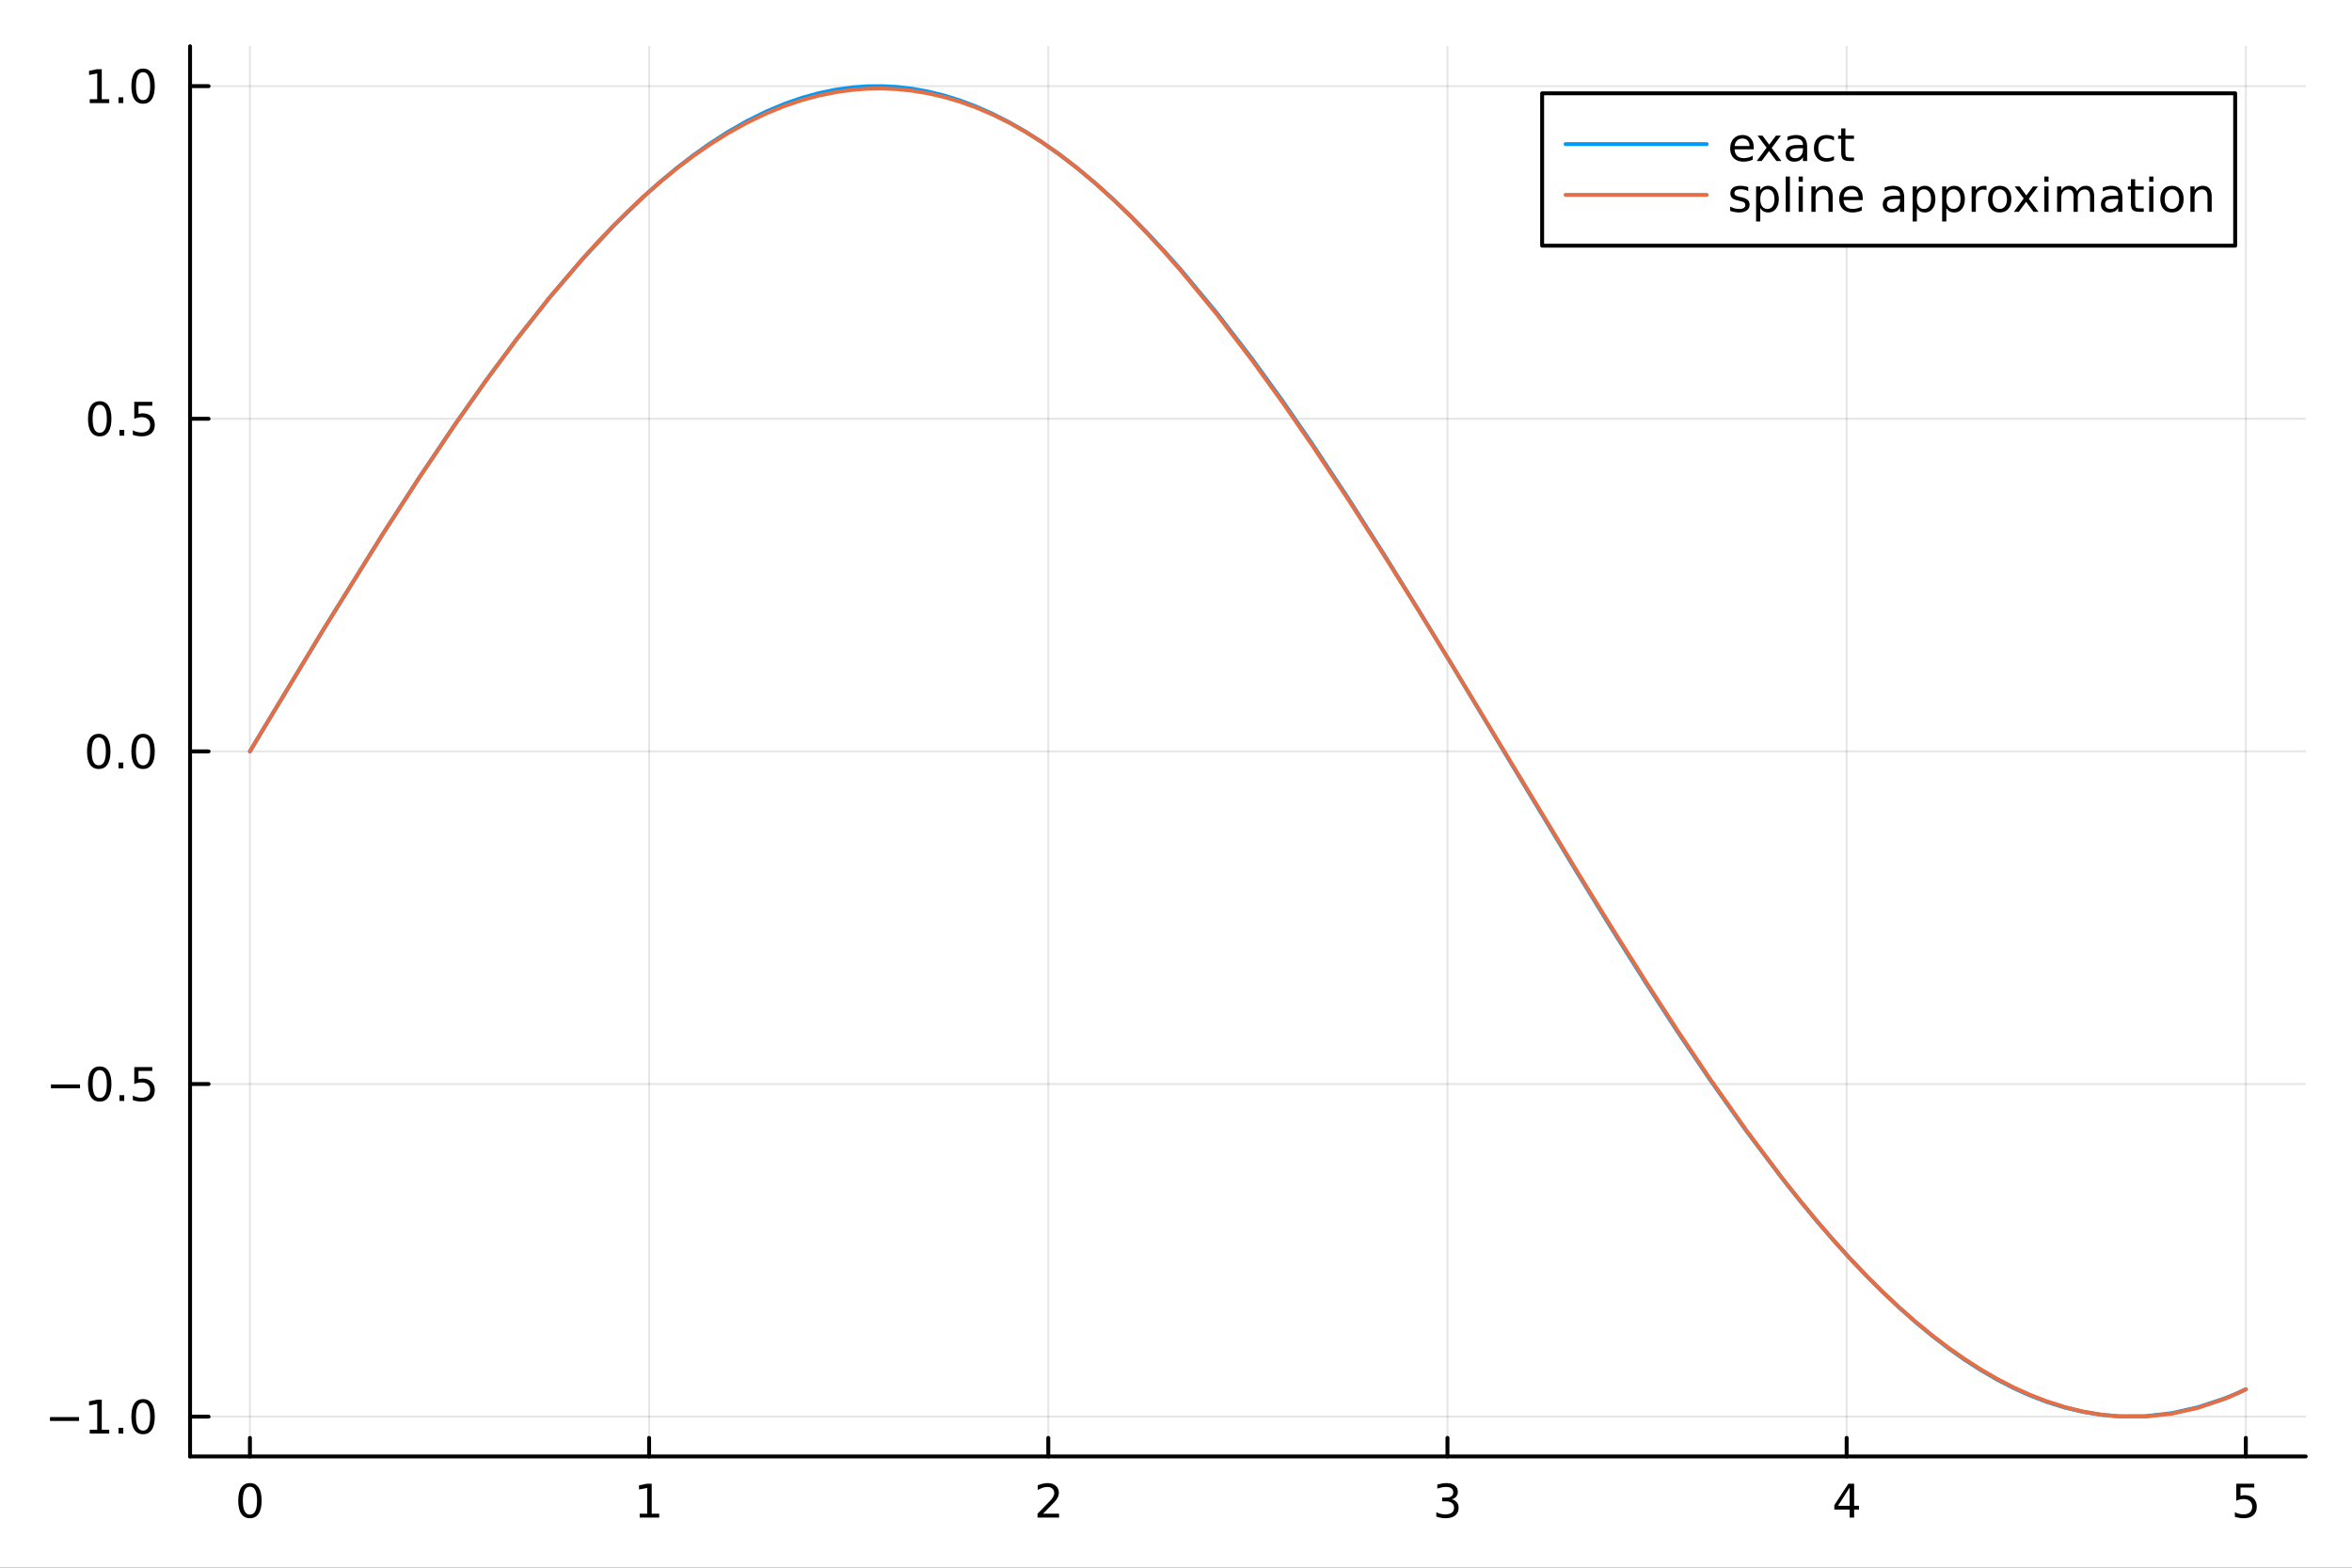 <?xml version="1.0" encoding="utf-8"?>
<svg xmlns="http://www.w3.org/2000/svg" xmlns:xlink="http://www.w3.org/1999/xlink" width="600" height="400" viewBox="0 0 2400 1600">
<rect x="0" y="0" width="2400" height="1600" fill="#333333" stroke="none"/>
<defs>
  <clipPath id="clip840">
    <rect x="0" y="0" width="2400" height="1600"/>
  </clipPath>
</defs>
<path clip-path="url(#clip840)" d="M0 1600 L2400 1600 L2400 0 L0 0  Z" fill="#ffffff" fill-rule="evenodd" fill-opacity="1"/>
<defs>
  <clipPath id="clip841">
    <rect x="480" y="0" width="1681" height="1600"/>
  </clipPath>
</defs>
<path clip-path="url(#clip840)" d="M193.936 1486.45 L2352.76 1486.45 L2352.76 47.244 L193.936 47.244  Z" fill="#ffffff" fill-rule="evenodd" fill-opacity="1"/>
<defs>
  <clipPath id="clip842">
    <rect x="193" y="47" width="2160" height="1440"/>
  </clipPath>
</defs>
<polyline clip-path="url(#clip842)" style="stroke:#000000; stroke-linecap:round; stroke-linejoin:round; stroke-width:2; stroke-opacity:0.1; fill:none" points="255.035,1486.45 255.035,47.244 "/>
<polyline clip-path="url(#clip842)" style="stroke:#000000; stroke-linecap:round; stroke-linejoin:round; stroke-width:2; stroke-opacity:0.1; fill:none" points="662.359,1486.45 662.359,47.244 "/>
<polyline clip-path="url(#clip842)" style="stroke:#000000; stroke-linecap:round; stroke-linejoin:round; stroke-width:2; stroke-opacity:0.1; fill:none" points="1069.68,1486.45 1069.68,47.244 "/>
<polyline clip-path="url(#clip842)" style="stroke:#000000; stroke-linecap:round; stroke-linejoin:round; stroke-width:2; stroke-opacity:0.1; fill:none" points="1477.01,1486.45 1477.01,47.244 "/>
<polyline clip-path="url(#clip842)" style="stroke:#000000; stroke-linecap:round; stroke-linejoin:round; stroke-width:2; stroke-opacity:0.1; fill:none" points="1884.33,1486.45 1884.33,47.244 "/>
<polyline clip-path="url(#clip842)" style="stroke:#000000; stroke-linecap:round; stroke-linejoin:round; stroke-width:2; stroke-opacity:0.1; fill:none" points="2291.66,1486.45 2291.66,47.244 "/>
<polyline clip-path="url(#clip840)" style="stroke:#000000; stroke-linecap:round; stroke-linejoin:round; stroke-width:4; stroke-opacity:1; fill:none" points="193.936,1486.45 2352.76,1486.45 "/>
<polyline clip-path="url(#clip840)" style="stroke:#000000; stroke-linecap:round; stroke-linejoin:round; stroke-width:4; stroke-opacity:1; fill:none" points="255.035,1486.45 255.035,1467.55 "/>
<polyline clip-path="url(#clip840)" style="stroke:#000000; stroke-linecap:round; stroke-linejoin:round; stroke-width:4; stroke-opacity:1; fill:none" points="662.359,1486.45 662.359,1467.55 "/>
<polyline clip-path="url(#clip840)" style="stroke:#000000; stroke-linecap:round; stroke-linejoin:round; stroke-width:4; stroke-opacity:1; fill:none" points="1069.68,1486.45 1069.68,1467.55 "/>
<polyline clip-path="url(#clip840)" style="stroke:#000000; stroke-linecap:round; stroke-linejoin:round; stroke-width:4; stroke-opacity:1; fill:none" points="1477.01,1486.45 1477.01,1467.55 "/>
<polyline clip-path="url(#clip840)" style="stroke:#000000; stroke-linecap:round; stroke-linejoin:round; stroke-width:4; stroke-opacity:1; fill:none" points="1884.33,1486.45 1884.33,1467.55 "/>
<polyline clip-path="url(#clip840)" style="stroke:#000000; stroke-linecap:round; stroke-linejoin:round; stroke-width:4; stroke-opacity:1; fill:none" points="2291.66,1486.45 2291.66,1467.55 "/>
<path clip-path="url(#clip840)" d="M255.035 1517.37 Q251.424 1517.37 249.595 1520.93 Q247.789 1524.47 247.789 1531.6 Q247.789 1538.71 249.595 1542.27 Q251.424 1545.82 255.035 1545.82 Q258.669 1545.82 260.474 1542.27 Q262.303 1538.71 262.303 1531.6 Q262.303 1524.47 260.474 1520.93 Q258.669 1517.37 255.035 1517.37 M255.035 1513.66 Q260.845 1513.66 263.9 1518.27 Q266.979 1522.85 266.979 1531.6 Q266.979 1540.33 263.9 1544.94 Q260.845 1549.52 255.035 1549.52 Q249.225 1549.52 246.146 1544.94 Q243.09 1540.33 243.09 1531.6 Q243.09 1522.85 246.146 1518.27 Q249.225 1513.66 255.035 1513.66 Z" fill="#000000" fill-rule="nonzero" fill-opacity="1" /><path clip-path="url(#clip840)" d="M652.741 1544.91 L660.38 1544.91 L660.38 1518.55 L652.07 1520.21 L652.07 1515.95 L660.334 1514.29 L665.01 1514.29 L665.01 1544.91 L672.648 1544.91 L672.648 1548.85 L652.741 1548.85 L652.741 1544.91 Z" fill="#000000" fill-rule="nonzero" fill-opacity="1" /><path clip-path="url(#clip840)" d="M1064.34 1544.91 L1080.66 1544.91 L1080.66 1548.85 L1058.71 1548.85 L1058.71 1544.91 Q1061.37 1542.16 1065.96 1537.53 Q1070.56 1532.88 1071.74 1531.53 Q1073.99 1529.01 1074.87 1527.27 Q1075.77 1525.51 1075.77 1523.82 Q1075.77 1521.07 1073.83 1519.33 Q1071.91 1517.6 1068.8 1517.6 Q1066.61 1517.6 1064.15 1518.36 Q1061.72 1519.13 1058.94 1520.68 L1058.94 1515.95 Q1061.77 1514.82 1064.22 1514.24 Q1066.67 1513.66 1068.71 1513.66 Q1074.08 1513.66 1077.28 1516.35 Q1080.47 1519.03 1080.47 1523.52 Q1080.47 1525.65 1079.66 1527.57 Q1078.87 1529.47 1076.77 1532.07 Q1076.19 1532.74 1073.09 1535.95 Q1069.98 1539.15 1064.34 1544.91 Z" fill="#000000" fill-rule="nonzero" fill-opacity="1" /><path clip-path="url(#clip840)" d="M1481.26 1530.21 Q1484.61 1530.93 1486.49 1533.2 Q1488.39 1535.47 1488.39 1538.8 Q1488.39 1543.92 1484.87 1546.72 Q1481.35 1549.52 1474.87 1549.52 Q1472.69 1549.52 1470.38 1549.08 Q1468.08 1548.66 1465.63 1547.81 L1465.63 1543.29 Q1467.58 1544.43 1469.89 1545.01 Q1472.2 1545.58 1474.73 1545.58 Q1479.13 1545.58 1481.42 1543.85 Q1483.73 1542.11 1483.73 1538.8 Q1483.73 1535.75 1481.58 1534.03 Q1479.45 1532.3 1475.63 1532.3 L1471.6 1532.3 L1471.6 1528.45 L1475.82 1528.45 Q1479.27 1528.45 1481.09 1527.09 Q1482.92 1525.7 1482.92 1523.11 Q1482.92 1520.45 1481.02 1519.03 Q1479.15 1517.6 1475.63 1517.6 Q1473.71 1517.6 1471.51 1518.01 Q1469.31 1518.43 1466.67 1519.31 L1466.67 1515.14 Q1469.33 1514.4 1471.65 1514.03 Q1473.99 1513.66 1476.05 1513.66 Q1481.37 1513.66 1484.47 1516.09 Q1487.58 1518.5 1487.58 1522.62 Q1487.58 1525.49 1485.93 1527.48 Q1484.29 1529.45 1481.26 1530.21 Z" fill="#000000" fill-rule="nonzero" fill-opacity="1" /><path clip-path="url(#clip840)" d="M1887.34 1518.36 L1875.54 1536.81 L1887.34 1536.81 L1887.34 1518.36 M1886.12 1514.29 L1891.99 1514.29 L1891.99 1536.81 L1896.93 1536.81 L1896.93 1540.7 L1891.99 1540.7 L1891.99 1548.85 L1887.34 1548.85 L1887.34 1540.7 L1871.74 1540.7 L1871.74 1536.19 L1886.12 1514.29 Z" fill="#000000" fill-rule="nonzero" fill-opacity="1" /><path clip-path="url(#clip840)" d="M2281.94 1514.29 L2300.29 1514.29 L2300.29 1518.22 L2286.22 1518.22 L2286.22 1526.7 Q2287.24 1526.35 2288.25 1526.19 Q2289.27 1526 2290.29 1526 Q2296.08 1526 2299.46 1529.17 Q2302.84 1532.34 2302.84 1537.76 Q2302.84 1543.34 2299.37 1546.44 Q2295.89 1549.52 2289.57 1549.52 Q2287.4 1549.52 2285.13 1549.15 Q2282.88 1548.78 2280.48 1548.04 L2280.48 1543.34 Q2282.56 1544.47 2284.78 1545.03 Q2287 1545.58 2289.48 1545.58 Q2293.49 1545.58 2295.82 1543.48 Q2298.16 1541.37 2298.16 1537.76 Q2298.16 1534.15 2295.82 1532.04 Q2293.49 1529.94 2289.48 1529.94 Q2287.61 1529.94 2285.73 1530.35 Q2283.88 1530.77 2281.94 1531.65 L2281.94 1514.29 Z" fill="#000000" fill-rule="nonzero" fill-opacity="1" /><polyline clip-path="url(#clip842)" style="stroke:#000000; stroke-linecap:round; stroke-linejoin:round; stroke-width:2; stroke-opacity:0.1; fill:none" points="193.936,1445.84 2352.76,1445.84 "/>
<polyline clip-path="url(#clip842)" style="stroke:#000000; stroke-linecap:round; stroke-linejoin:round; stroke-width:2; stroke-opacity:0.1; fill:none" points="193.936,1106.36 2352.76,1106.36 "/>
<polyline clip-path="url(#clip842)" style="stroke:#000000; stroke-linecap:round; stroke-linejoin:round; stroke-width:2; stroke-opacity:0.1; fill:none" points="193.936,766.878 2352.76,766.878 "/>
<polyline clip-path="url(#clip842)" style="stroke:#000000; stroke-linecap:round; stroke-linejoin:round; stroke-width:2; stroke-opacity:0.1; fill:none" points="193.936,427.396 2352.76,427.396 "/>
<polyline clip-path="url(#clip842)" style="stroke:#000000; stroke-linecap:round; stroke-linejoin:round; stroke-width:2; stroke-opacity:0.1; fill:none" points="193.936,87.914 2352.76,87.914 "/>
<polyline clip-path="url(#clip840)" style="stroke:#000000; stroke-linecap:round; stroke-linejoin:round; stroke-width:4; stroke-opacity:1; fill:none" points="193.936,1486.45 193.936,47.244 "/>
<polyline clip-path="url(#clip840)" style="stroke:#000000; stroke-linecap:round; stroke-linejoin:round; stroke-width:4; stroke-opacity:1; fill:none" points="193.936,1445.84 212.834,1445.84 "/>
<polyline clip-path="url(#clip840)" style="stroke:#000000; stroke-linecap:round; stroke-linejoin:round; stroke-width:4; stroke-opacity:1; fill:none" points="193.936,1106.36 212.834,1106.36 "/>
<polyline clip-path="url(#clip840)" style="stroke:#000000; stroke-linecap:round; stroke-linejoin:round; stroke-width:4; stroke-opacity:1; fill:none" points="193.936,766.878 212.834,766.878 "/>
<polyline clip-path="url(#clip840)" style="stroke:#000000; stroke-linecap:round; stroke-linejoin:round; stroke-width:4; stroke-opacity:1; fill:none" points="193.936,427.396 212.834,427.396 "/>
<polyline clip-path="url(#clip840)" style="stroke:#000000; stroke-linecap:round; stroke-linejoin:round; stroke-width:4; stroke-opacity:1; fill:none" points="193.936,87.914 212.834,87.914 "/>
<path clip-path="url(#clip840)" d="M50.992 1446.29 L80.668 1446.29 L80.668 1450.23 L50.992 1450.23 L50.992 1446.29 Z" fill="#000000" fill-rule="nonzero" fill-opacity="1" /><path clip-path="url(#clip840)" d="M91.571 1459.19 L99.21 1459.19 L99.21 1432.82 L90.899 1434.49 L90.899 1430.23 L99.163 1428.56 L103.839 1428.56 L103.839 1459.19 L111.478 1459.19 L111.478 1463.12 L91.571 1463.12 L91.571 1459.19 Z" fill="#000000" fill-rule="nonzero" fill-opacity="1" /><path clip-path="url(#clip840)" d="M120.922 1457.24 L125.807 1457.24 L125.807 1463.12 L120.922 1463.12 L120.922 1457.24 Z" fill="#000000" fill-rule="nonzero" fill-opacity="1" /><path clip-path="url(#clip840)" d="M145.992 1431.64 Q142.381 1431.64 140.552 1435.21 Q138.746 1438.75 138.746 1445.88 Q138.746 1452.98 140.552 1456.55 Q142.381 1460.09 145.992 1460.09 Q149.626 1460.09 151.431 1456.55 Q153.26 1452.98 153.26 1445.88 Q153.26 1438.75 151.431 1435.21 Q149.626 1431.64 145.992 1431.64 M145.992 1427.94 Q151.802 1427.94 154.857 1432.54 Q157.936 1437.13 157.936 1445.88 Q157.936 1454.6 154.857 1459.21 Q151.802 1463.79 145.992 1463.79 Q140.181 1463.79 137.103 1459.21 Q134.047 1454.6 134.047 1445.88 Q134.047 1437.13 137.103 1432.54 Q140.181 1427.94 145.992 1427.94 Z" fill="#000000" fill-rule="nonzero" fill-opacity="1" /><path clip-path="url(#clip840)" d="M51.987 1106.81 L81.663 1106.81 L81.663 1110.75 L51.987 1110.75 L51.987 1106.81 Z" fill="#000000" fill-rule="nonzero" fill-opacity="1" /><path clip-path="url(#clip840)" d="M101.756 1092.16 Q98.145 1092.16 96.316 1095.72 Q94.51 1099.27 94.51 1106.4 Q94.51 1113.5 96.316 1117.07 Q98.145 1120.61 101.756 1120.61 Q105.39 1120.61 107.196 1117.07 Q109.024 1113.5 109.024 1106.4 Q109.024 1099.27 107.196 1095.72 Q105.39 1092.16 101.756 1092.16 M101.756 1088.46 Q107.566 1088.46 110.621 1093.06 Q113.7 1097.65 113.7 1106.4 Q113.7 1115.12 110.621 1119.73 Q107.566 1124.31 101.756 1124.31 Q95.946 1124.31 92.867 1119.73 Q89.811 1115.12 89.811 1106.4 Q89.811 1097.65 92.867 1093.06 Q95.946 1088.46 101.756 1088.46 Z" fill="#000000" fill-rule="nonzero" fill-opacity="1" /><path clip-path="url(#clip840)" d="M121.918 1117.76 L126.802 1117.76 L126.802 1123.64 L121.918 1123.64 L121.918 1117.76 Z" fill="#000000" fill-rule="nonzero" fill-opacity="1" /><path clip-path="url(#clip840)" d="M137.033 1089.08 L155.39 1089.08 L155.39 1093.02 L141.316 1093.02 L141.316 1101.49 Q142.334 1101.14 143.353 1100.98 Q144.371 1100.79 145.39 1100.79 Q151.177 1100.79 154.556 1103.96 Q157.936 1107.14 157.936 1112.55 Q157.936 1118.13 154.464 1121.23 Q150.992 1124.31 144.672 1124.31 Q142.496 1124.31 140.228 1123.94 Q137.982 1123.57 135.575 1122.83 L135.575 1118.13 Q137.658 1119.27 139.881 1119.82 Q142.103 1120.38 144.58 1120.38 Q148.584 1120.38 150.922 1118.27 Q153.26 1116.16 153.26 1112.55 Q153.26 1108.94 150.922 1106.84 Q148.584 1104.73 144.58 1104.73 Q142.705 1104.73 140.83 1105.15 Q138.978 1105.56 137.033 1106.44 L137.033 1089.08 Z" fill="#000000" fill-rule="nonzero" fill-opacity="1" /><path clip-path="url(#clip840)" d="M100.76 752.677 Q97.149 752.677 95.321 756.242 Q93.515 759.784 93.515 766.913 Q93.515 774.02 95.321 777.584 Q97.149 781.126 100.76 781.126 Q104.395 781.126 106.2 777.584 Q108.029 774.02 108.029 766.913 Q108.029 759.784 106.2 756.242 Q104.395 752.677 100.76 752.677 M100.76 748.973 Q106.571 748.973 109.626 753.58 Q112.705 758.163 112.705 766.913 Q112.705 775.64 109.626 780.246 Q106.571 784.83 100.76 784.83 Q94.95 784.83 91.871 780.246 Q88.816 775.64 88.816 766.913 Q88.816 758.163 91.871 753.58 Q94.95 748.973 100.76 748.973 Z" fill="#000000" fill-rule="nonzero" fill-opacity="1" /><path clip-path="url(#clip840)" d="M120.922 778.279 L125.807 778.279 L125.807 784.158 L120.922 784.158 L120.922 778.279 Z" fill="#000000" fill-rule="nonzero" fill-opacity="1" /><path clip-path="url(#clip840)" d="M145.992 752.677 Q142.381 752.677 140.552 756.242 Q138.746 759.784 138.746 766.913 Q138.746 774.02 140.552 777.584 Q142.381 781.126 145.992 781.126 Q149.626 781.126 151.431 777.584 Q153.26 774.02 153.26 766.913 Q153.26 759.784 151.431 756.242 Q149.626 752.677 145.992 752.677 M145.992 748.973 Q151.802 748.973 154.857 753.58 Q157.936 758.163 157.936 766.913 Q157.936 775.64 154.857 780.246 Q151.802 784.83 145.992 784.83 Q140.181 784.83 137.103 780.246 Q134.047 775.64 134.047 766.913 Q134.047 758.163 137.103 753.58 Q140.181 748.973 145.992 748.973 Z" fill="#000000" fill-rule="nonzero" fill-opacity="1" /><path clip-path="url(#clip840)" d="M101.756 413.195 Q98.145 413.195 96.316 416.76 Q94.51 420.301 94.51 427.431 Q94.51 434.538 96.316 438.102 Q98.145 441.644 101.756 441.644 Q105.39 441.644 107.196 438.102 Q109.024 434.538 109.024 427.431 Q109.024 420.301 107.196 416.76 Q105.39 413.195 101.756 413.195 M101.756 409.491 Q107.566 409.491 110.621 414.098 Q113.7 418.681 113.7 427.431 Q113.7 436.158 110.621 440.764 Q107.566 445.348 101.756 445.348 Q95.946 445.348 92.867 440.764 Q89.811 436.158 89.811 427.431 Q89.811 418.681 92.867 414.098 Q95.946 409.491 101.756 409.491 Z" fill="#000000" fill-rule="nonzero" fill-opacity="1" /><path clip-path="url(#clip840)" d="M121.918 438.797 L126.802 438.797 L126.802 444.676 L121.918 444.676 L121.918 438.797 Z" fill="#000000" fill-rule="nonzero" fill-opacity="1" /><path clip-path="url(#clip840)" d="M137.033 410.116 L155.39 410.116 L155.39 414.052 L141.316 414.052 L141.316 422.524 Q142.334 422.176 143.353 422.014 Q144.371 421.829 145.39 421.829 Q151.177 421.829 154.556 425.001 Q157.936 428.172 157.936 433.588 Q157.936 439.167 154.464 442.269 Q150.992 445.348 144.672 445.348 Q142.496 445.348 140.228 444.977 Q137.982 444.607 135.575 443.866 L135.575 439.167 Q137.658 440.301 139.881 440.857 Q142.103 441.412 144.58 441.412 Q148.584 441.412 150.922 439.306 Q153.26 437.2 153.26 433.588 Q153.26 429.977 150.922 427.871 Q148.584 425.764 144.58 425.764 Q142.705 425.764 140.83 426.181 Q138.978 426.598 137.033 427.477 L137.033 410.116 Z" fill="#000000" fill-rule="nonzero" fill-opacity="1" /><path clip-path="url(#clip840)" d="M91.571 101.259 L99.21 101.259 L99.21 74.894 L90.899 76.56 L90.899 72.301 L99.163 70.634 L103.839 70.634 L103.839 101.259 L111.478 101.259 L111.478 105.194 L91.571 105.194 L91.571 101.259 Z" fill="#000000" fill-rule="nonzero" fill-opacity="1" /><path clip-path="url(#clip840)" d="M120.922 99.315 L125.807 99.315 L125.807 105.194 L120.922 105.194 L120.922 99.315 Z" fill="#000000" fill-rule="nonzero" fill-opacity="1" /><path clip-path="url(#clip840)" d="M145.992 73.713 Q142.381 73.713 140.552 77.278 Q138.746 80.819 138.746 87.949 Q138.746 95.055 140.552 98.62 Q142.381 102.162 145.992 102.162 Q149.626 102.162 151.431 98.62 Q153.26 95.055 153.26 87.949 Q153.26 80.819 151.431 77.278 Q149.626 73.713 145.992 73.713 M145.992 70.009 Q151.802 70.009 154.857 74.616 Q157.936 79.199 157.936 87.949 Q157.936 96.676 154.857 101.282 Q151.802 105.866 145.992 105.866 Q140.181 105.866 137.103 101.282 Q134.047 96.676 134.047 87.949 Q134.047 79.199 137.103 74.616 Q140.181 70.009 145.992 70.009 Z" fill="#000000" fill-rule="nonzero" fill-opacity="1" /><polyline clip-path="url(#clip842)" style="stroke:#009af9; stroke-linecap:round; stroke-linejoin:round; stroke-width:4; stroke-opacity:1; fill:none" points="255.035,766.878 261.664,755.828 268.294,744.78 329.596,643.286 390.898,544.586 427.737,487.55 464.577,432.798 495.725,388.619 526.872,346.65 560.707,303.852 594.542,264.246 625.735,230.798 656.928,200.492 673.649,185.603 690.37,171.693 707.091,158.786 723.812,146.903 743.185,134.444 762.558,123.415 781.931,113.841 801.304,105.744 818.52,99.803 835.737,95.054 852.953,91.504 870.17,89.161 885.267,88.103 900.364,87.976 915.461,88.783 930.558,90.52 947.018,93.474 963.478,97.526 979.938,102.672 996.398,108.902 1012.96,116.253 1029.51,124.679 1046.07,134.166 1062.63,144.698 1080.94,157.539 1099.24,171.61 1117.55,186.883 1135.86,203.328 1153.28,220.032 1170.69,237.736 1188.11,256.408 1205.53,276.013 1241.75,319.612 1277.98,366.746 1308.47,408.89 1338.96,453.04 1376.19,509.299 1413.41,567.708 1447.51,622.685 1481.62,678.673 1544.61,783.421 1608.42,889.115 1644.17,947.196 1679.93,1003.89 1712.33,1053.7 1744.73,1101.69 1781.83,1154.02 1818.92,1203.15 1836.1,1224.69 1853.27,1245.41 1870.44,1265.29 1887.62,1284.28 1904.55,1302.1 1921.48,1319 1938.41,1334.95 1955.34,1349.91 1971.78,1363.47 1988.22,1376.07 2004.66,1387.67 2021.1,1398.26 2037.95,1408.04 2054.8,1416.73 2071.66,1424.31 2088.51,1430.77 2106.97,1436.53 2125.44,1440.92 2143.9,1443.93 2162.36,1445.54 2189.18,1445.4 2216,1442.32 2242.83,1436.31 2269.65,1427.41 2275.15,1425.22 2280.65,1422.92 2286.15,1420.5 2291.66,1417.95 "/>
<polyline clip-path="url(#clip842)" style="stroke:#e26f46; stroke-linecap:round; stroke-linejoin:round; stroke-width:4; stroke-opacity:1; fill:none" points="255.035,766.878 261.664,755.795 268.294,744.72 329.596,643.173 390.898,544.586 427.737,487.605 464.577,432.86 495.725,388.641 526.872,346.598 560.707,303.702 594.542,264.024 610.139,246.911 625.735,230.588 641.332,215.088 656.928,200.443 673.649,185.728 690.37,172.051 707.091,159.415 723.812,147.826 743.185,135.711 762.558,125.012 781.931,115.735 801.304,107.885 818.52,102.114 835.737,97.479 852.953,93.986 870.17,91.639 885.267,90.528 900.364,90.304 915.461,90.971 930.558,92.532 947.018,95.255 963.478,99.048 979.938,103.914 996.398,109.858 1012.96,116.928 1029.51,125.095 1046.07,134.365 1062.63,144.741 1080.94,157.503 1099.24,171.59 1117.55,186.953 1135.86,203.538 1153.28,220.407 1170.69,238.292 1188.11,257.147 1205.53,276.928 1241.75,320.835 1277.98,368.151 1308.47,410.329 1338.96,454.399 1376.19,510.418 1413.41,568.464 1447.51,623.042 1481.62,678.619 1544.61,782.712 1608.42,887.982 1644.17,945.967 1679.93,1002.68 1712.33,1052.6 1744.73,1100.79 1781.83,1153.41 1818.92,1202.84 1836.1,1224.5 1853.27,1245.33 1870.44,1265.27 1887.62,1284.28 1904.55,1302.07 1921.48,1318.89 1938.41,1334.73 1955.34,1349.58 1971.78,1363.04 1988.22,1375.53 2004.66,1387.06 2021.1,1397.59 2037.95,1407.36 2054.8,1416.06 2071.66,1423.68 2088.51,1430.21 2106.97,1436.09 2125.44,1440.63 2143.9,1443.81 2162.36,1445.6 2189.18,1445.72 2216,1442.82 2242.83,1436.86 2269.65,1427.78 2275.15,1425.52 2280.65,1423.13 2286.15,1420.61 2291.66,1417.95 "/>
<path clip-path="url(#clip840)" d="M1573.6 250.738 L2280.8 250.738 L2280.8 95.218 L1573.6 95.218  Z" fill="#ffffff" fill-rule="evenodd" fill-opacity="1"/>
<polyline clip-path="url(#clip840)" style="stroke:#000000; stroke-linecap:round; stroke-linejoin:round; stroke-width:4; stroke-opacity:1; fill:none" points="1573.6,250.738 2280.8,250.738 2280.8,95.218 1573.6,95.218 1573.6,250.738 "/>
<polyline clip-path="url(#clip840)" style="stroke:#009af9; stroke-linecap:round; stroke-linejoin:round; stroke-width:4; stroke-opacity:1; fill:none" points="1597.58,147.058 1741.5,147.058 "/>
<path clip-path="url(#clip840)" d="M1789.52 150.31 L1789.52 152.393 L1769.94 152.393 Q1770.21 156.791 1772.57 159.106 Q1774.96 161.398 1779.2 161.398 Q1781.65 161.398 1783.94 160.796 Q1786.26 160.194 1788.52 158.99 L1788.52 163.018 Q1786.23 163.99 1783.82 164.5 Q1781.42 165.009 1778.94 165.009 Q1772.74 165.009 1769.1 161.398 Q1765.49 157.787 1765.49 151.629 Q1765.49 145.264 1768.92 141.537 Q1772.37 137.787 1778.2 137.787 Q1783.43 137.787 1786.46 141.166 Q1789.52 144.523 1789.52 150.31 M1785.26 149.06 Q1785.21 145.565 1783.29 143.481 Q1781.39 141.398 1778.25 141.398 Q1774.68 141.398 1772.53 143.412 Q1770.4 145.426 1770.07 149.083 L1785.26 149.06 Z" fill="#000000" fill-rule="nonzero" fill-opacity="1" /><path clip-path="url(#clip840)" d="M1817.23 138.412 L1807.85 151.027 L1817.71 164.338 L1812.69 164.338 L1805.14 154.152 L1797.6 164.338 L1792.57 164.338 L1802.64 150.773 L1793.43 138.412 L1798.45 138.412 L1805.33 147.648 L1812.2 138.412 L1817.23 138.412 Z" fill="#000000" fill-rule="nonzero" fill-opacity="1" /><path clip-path="url(#clip840)" d="M1835.51 151.305 Q1830.35 151.305 1828.36 152.486 Q1826.37 153.666 1826.37 156.514 Q1826.37 158.782 1827.85 160.125 Q1829.36 161.444 1831.93 161.444 Q1835.47 161.444 1837.6 158.944 Q1839.75 156.421 1839.75 152.254 L1839.75 151.305 L1835.51 151.305 M1844.01 149.546 L1844.01 164.338 L1839.75 164.338 L1839.75 160.402 Q1838.29 162.763 1836.12 163.898 Q1833.94 165.009 1830.79 165.009 Q1826.81 165.009 1824.45 162.787 Q1822.11 160.541 1822.11 156.791 Q1822.11 152.416 1825.03 150.194 Q1827.97 147.972 1833.78 147.972 L1839.75 147.972 L1839.75 147.555 Q1839.75 144.615 1837.81 143.018 Q1835.88 141.398 1832.39 141.398 Q1830.17 141.398 1828.06 141.93 Q1825.95 142.463 1824.01 143.527 L1824.01 139.592 Q1826.35 138.69 1828.55 138.25 Q1830.75 137.787 1832.83 137.787 Q1838.45 137.787 1841.23 140.703 Q1844.01 143.62 1844.01 149.546 Z" fill="#000000" fill-rule="nonzero" fill-opacity="1" /><path clip-path="url(#clip840)" d="M1871.44 139.407 L1871.44 143.389 Q1869.63 142.393 1867.81 141.907 Q1866 141.398 1864.15 141.398 Q1860 141.398 1857.71 144.037 Q1855.42 146.652 1855.42 151.398 Q1855.42 156.143 1857.71 158.782 Q1860 161.398 1864.15 161.398 Q1866 161.398 1867.81 160.912 Q1869.63 160.402 1871.44 159.407 L1871.44 163.342 Q1869.66 164.176 1867.74 164.592 Q1865.84 165.009 1863.69 165.009 Q1857.83 165.009 1854.38 161.328 Q1850.93 157.648 1850.93 151.398 Q1850.93 145.055 1854.4 141.421 Q1857.9 137.787 1863.96 137.787 Q1865.93 137.787 1867.81 138.203 Q1869.68 138.597 1871.44 139.407 Z" fill="#000000" fill-rule="nonzero" fill-opacity="1" /><path clip-path="url(#clip840)" d="M1883.06 131.051 L1883.06 138.412 L1891.83 138.412 L1891.83 141.722 L1883.06 141.722 L1883.06 155.796 Q1883.06 158.967 1883.92 159.87 Q1884.8 160.773 1887.46 160.773 L1891.83 160.773 L1891.83 164.338 L1887.46 164.338 Q1882.53 164.338 1880.65 162.509 Q1878.78 160.657 1878.78 155.796 L1878.78 141.722 L1875.65 141.722 L1875.65 138.412 L1878.78 138.412 L1878.78 131.051 L1883.06 131.051 Z" fill="#000000" fill-rule="nonzero" fill-opacity="1" /><polyline clip-path="url(#clip840)" style="stroke:#e26f46; stroke-linecap:round; stroke-linejoin:round; stroke-width:4; stroke-opacity:1; fill:none" points="1597.58,198.898 1741.5,198.898 "/>
<path clip-path="url(#clip840)" d="M1783.92 191.016 L1783.92 195.043 Q1782.11 194.117 1780.17 193.655 Q1778.22 193.192 1776.14 193.192 Q1772.97 193.192 1771.37 194.164 Q1769.8 195.136 1769.8 197.08 Q1769.8 198.562 1770.93 199.418 Q1772.07 200.252 1775.49 201.016 L1776.95 201.34 Q1781.49 202.312 1783.38 204.094 Q1785.31 205.854 1785.31 209.025 Q1785.31 212.636 1782.44 214.742 Q1779.59 216.849 1774.59 216.849 Q1772.51 216.849 1770.24 216.432 Q1767.99 216.039 1765.49 215.228 L1765.49 210.83 Q1767.85 212.057 1770.14 212.682 Q1772.44 213.284 1774.68 213.284 Q1777.69 213.284 1779.31 212.266 Q1780.93 211.224 1780.93 209.349 Q1780.93 207.613 1779.75 206.687 Q1778.59 205.761 1774.64 204.904 L1773.15 204.557 Q1769.2 203.724 1767.44 202.011 Q1765.68 200.275 1765.68 197.266 Q1765.68 193.608 1768.27 191.618 Q1770.86 189.627 1775.63 189.627 Q1777.99 189.627 1780.07 189.974 Q1782.16 190.321 1783.92 191.016 Z" fill="#000000" fill-rule="nonzero" fill-opacity="1" /><path clip-path="url(#clip840)" d="M1796.21 212.289 L1796.21 226.039 L1791.93 226.039 L1791.93 190.252 L1796.21 190.252 L1796.21 194.187 Q1797.55 191.872 1799.59 190.761 Q1801.65 189.627 1804.5 189.627 Q1809.22 189.627 1812.16 193.377 Q1815.12 197.127 1815.12 203.238 Q1815.12 209.349 1812.16 213.099 Q1809.22 216.849 1804.5 216.849 Q1801.65 216.849 1799.59 215.738 Q1797.55 214.603 1796.21 212.289 M1810.7 203.238 Q1810.7 198.539 1808.76 195.877 Q1806.83 193.192 1803.45 193.192 Q1800.07 193.192 1798.13 195.877 Q1796.21 198.539 1796.21 203.238 Q1796.21 207.937 1798.13 210.622 Q1800.07 213.284 1803.45 213.284 Q1806.83 213.284 1808.76 210.622 Q1810.7 207.937 1810.7 203.238 Z" fill="#000000" fill-rule="nonzero" fill-opacity="1" /><path clip-path="url(#clip840)" d="M1822.18 180.159 L1826.44 180.159 L1826.44 216.178 L1822.18 216.178 L1822.18 180.159 Z" fill="#000000" fill-rule="nonzero" fill-opacity="1" /><path clip-path="url(#clip840)" d="M1835.35 190.252 L1839.61 190.252 L1839.61 216.178 L1835.35 216.178 L1835.35 190.252 M1835.35 180.159 L1839.61 180.159 L1839.61 185.553 L1835.35 185.553 L1835.35 180.159 Z" fill="#000000" fill-rule="nonzero" fill-opacity="1" /><path clip-path="url(#clip840)" d="M1870.07 200.529 L1870.07 216.178 L1865.82 216.178 L1865.82 200.668 Q1865.82 196.988 1864.38 195.159 Q1862.94 193.33 1860.07 193.33 Q1856.63 193.33 1854.63 195.53 Q1852.64 197.729 1852.64 201.525 L1852.64 216.178 L1848.36 216.178 L1848.36 190.252 L1852.64 190.252 L1852.64 194.28 Q1854.17 191.942 1856.23 190.784 Q1858.32 189.627 1861.02 189.627 Q1865.49 189.627 1867.78 192.405 Q1870.07 195.159 1870.07 200.529 Z" fill="#000000" fill-rule="nonzero" fill-opacity="1" /><path clip-path="url(#clip840)" d="M1900.75 202.15 L1900.75 204.233 L1881.16 204.233 Q1881.44 208.631 1883.8 210.946 Q1886.19 213.238 1890.42 213.238 Q1892.88 213.238 1895.17 212.636 Q1897.48 212.034 1899.75 210.83 L1899.75 214.858 Q1897.46 215.83 1895.05 216.34 Q1892.64 216.849 1890.17 216.849 Q1883.96 216.849 1880.33 213.238 Q1876.72 209.627 1876.72 203.469 Q1876.72 197.104 1880.14 193.377 Q1883.59 189.627 1889.43 189.627 Q1894.66 189.627 1897.69 193.006 Q1900.75 196.363 1900.75 202.15 M1896.49 200.9 Q1896.44 197.405 1894.52 195.321 Q1892.62 193.238 1889.47 193.238 Q1885.91 193.238 1883.75 195.252 Q1881.63 197.266 1881.3 200.923 L1896.49 200.9 Z" fill="#000000" fill-rule="nonzero" fill-opacity="1" /><path clip-path="url(#clip840)" d="M1934.59 203.145 Q1929.43 203.145 1927.44 204.326 Q1925.44 205.506 1925.44 208.354 Q1925.44 210.622 1926.93 211.965 Q1928.43 213.284 1931 213.284 Q1934.54 213.284 1936.67 210.784 Q1938.82 208.261 1938.82 204.094 L1938.82 203.145 L1934.59 203.145 M1943.08 201.386 L1943.08 216.178 L1938.82 216.178 L1938.82 212.242 Q1937.37 214.603 1935.19 215.738 Q1933.01 216.849 1929.87 216.849 Q1925.88 216.849 1923.52 214.627 Q1921.19 212.381 1921.19 208.631 Q1921.19 204.256 1924.1 202.034 Q1927.04 199.812 1932.85 199.812 L1938.82 199.812 L1938.82 199.395 Q1938.82 196.455 1936.88 194.858 Q1934.96 193.238 1931.46 193.238 Q1929.24 193.238 1927.13 193.77 Q1925.03 194.303 1923.08 195.367 L1923.08 191.432 Q1925.42 190.53 1927.62 190.09 Q1929.82 189.627 1931.9 189.627 Q1937.53 189.627 1940.31 192.543 Q1943.08 195.46 1943.08 201.386 Z" fill="#000000" fill-rule="nonzero" fill-opacity="1" /><path clip-path="url(#clip840)" d="M1955.98 212.289 L1955.98 226.039 L1951.69 226.039 L1951.69 190.252 L1955.98 190.252 L1955.98 194.187 Q1957.32 191.872 1959.36 190.761 Q1961.42 189.627 1964.26 189.627 Q1968.99 189.627 1971.93 193.377 Q1974.89 197.127 1974.89 203.238 Q1974.89 209.349 1971.93 213.099 Q1968.99 216.849 1964.26 216.849 Q1961.42 216.849 1959.36 215.738 Q1957.32 214.603 1955.98 212.289 M1970.47 203.238 Q1970.47 198.539 1968.52 195.877 Q1966.6 193.192 1963.22 193.192 Q1959.84 193.192 1957.9 195.877 Q1955.98 198.539 1955.98 203.238 Q1955.98 207.937 1957.9 210.622 Q1959.84 213.284 1963.22 213.284 Q1966.6 213.284 1968.52 210.622 Q1970.47 207.937 1970.47 203.238 Z" fill="#000000" fill-rule="nonzero" fill-opacity="1" /><path clip-path="url(#clip840)" d="M1986.07 212.289 L1986.07 226.039 L1981.79 226.039 L1981.79 190.252 L1986.07 190.252 L1986.07 194.187 Q1987.41 191.872 1989.45 190.761 Q1991.51 189.627 1994.36 189.627 Q1999.08 189.627 2002.02 193.377 Q2004.98 197.127 2004.98 203.238 Q2004.98 209.349 2002.02 213.099 Q1999.08 216.849 1994.36 216.849 Q1991.51 216.849 1989.45 215.738 Q1987.41 214.603 1986.07 212.289 M2000.56 203.238 Q2000.56 198.539 1998.62 195.877 Q1996.69 193.192 1993.31 193.192 Q1989.93 193.192 1987.99 195.877 Q1986.07 198.539 1986.07 203.238 Q1986.07 207.937 1987.99 210.622 Q1989.93 213.284 1993.31 213.284 Q1996.69 213.284 1998.62 210.622 Q2000.56 207.937 2000.56 203.238 Z" fill="#000000" fill-rule="nonzero" fill-opacity="1" /><path clip-path="url(#clip840)" d="M2027.06 194.233 Q2026.35 193.817 2025.49 193.631 Q2024.66 193.423 2023.64 193.423 Q2020.03 193.423 2018.08 195.784 Q2016.16 198.122 2016.16 202.52 L2016.16 216.178 L2011.88 216.178 L2011.88 190.252 L2016.16 190.252 L2016.16 194.28 Q2017.5 191.918 2019.66 190.784 Q2021.81 189.627 2024.89 189.627 Q2025.33 189.627 2025.86 189.696 Q2026.39 189.743 2027.04 189.858 L2027.06 194.233 Z" fill="#000000" fill-rule="nonzero" fill-opacity="1" /><path clip-path="url(#clip840)" d="M2040.54 193.238 Q2037.11 193.238 2035.12 195.923 Q2033.13 198.585 2033.13 203.238 Q2033.13 207.891 2035.1 210.576 Q2037.09 213.238 2040.54 213.238 Q2043.94 213.238 2045.93 210.553 Q2047.92 207.867 2047.92 203.238 Q2047.92 198.631 2045.93 195.946 Q2043.94 193.238 2040.54 193.238 M2040.54 189.627 Q2046.09 189.627 2049.26 193.238 Q2052.43 196.849 2052.43 203.238 Q2052.43 209.604 2049.26 213.238 Q2046.09 216.849 2040.54 216.849 Q2034.96 216.849 2031.79 213.238 Q2028.64 209.604 2028.64 203.238 Q2028.64 196.849 2031.79 193.238 Q2034.96 189.627 2040.54 189.627 Z" fill="#000000" fill-rule="nonzero" fill-opacity="1" /><path clip-path="url(#clip840)" d="M2079.59 190.252 L2070.21 202.867 L2080.07 216.178 L2075.05 216.178 L2067.5 205.992 L2059.96 216.178 L2054.93 216.178 L2065 202.613 L2055.79 190.252 L2060.81 190.252 L2067.69 199.488 L2074.56 190.252 L2079.59 190.252 Z" fill="#000000" fill-rule="nonzero" fill-opacity="1" /><path clip-path="url(#clip840)" d="M2086.09 190.252 L2090.35 190.252 L2090.35 216.178 L2086.09 216.178 L2086.09 190.252 M2086.09 180.159 L2090.35 180.159 L2090.35 185.553 L2086.09 185.553 L2086.09 180.159 Z" fill="#000000" fill-rule="nonzero" fill-opacity="1" /><path clip-path="url(#clip840)" d="M2119.45 195.229 Q2121.05 192.358 2123.27 190.993 Q2125.49 189.627 2128.5 189.627 Q2132.55 189.627 2134.75 192.474 Q2136.95 195.298 2136.95 200.529 L2136.95 216.178 L2132.67 216.178 L2132.67 200.668 Q2132.67 196.942 2131.35 195.136 Q2130.03 193.33 2127.32 193.33 Q2124.01 193.33 2122.09 195.53 Q2120.17 197.729 2120.17 201.525 L2120.17 216.178 L2115.88 216.178 L2115.88 200.668 Q2115.88 196.918 2114.56 195.136 Q2113.24 193.33 2110.49 193.33 Q2107.23 193.33 2105.3 195.553 Q2103.38 197.752 2103.38 201.525 L2103.38 216.178 L2099.1 216.178 L2099.1 190.252 L2103.38 190.252 L2103.38 194.28 Q2104.84 191.895 2106.88 190.761 Q2108.92 189.627 2111.72 189.627 Q2114.54 189.627 2116.51 191.062 Q2118.5 192.497 2119.45 195.229 Z" fill="#000000" fill-rule="nonzero" fill-opacity="1" /><path clip-path="url(#clip840)" d="M2157.23 203.145 Q2152.06 203.145 2150.07 204.326 Q2148.08 205.506 2148.08 208.354 Q2148.08 210.622 2149.56 211.965 Q2151.07 213.284 2153.64 213.284 Q2157.18 213.284 2159.31 210.784 Q2161.46 208.261 2161.46 204.094 L2161.46 203.145 L2157.23 203.145 M2165.72 201.386 L2165.72 216.178 L2161.46 216.178 L2161.46 212.242 Q2160 214.603 2157.83 215.738 Q2155.65 216.849 2152.5 216.849 Q2148.52 216.849 2146.16 214.627 Q2143.82 212.381 2143.82 208.631 Q2143.82 204.256 2146.74 202.034 Q2149.68 199.812 2155.49 199.812 L2161.46 199.812 L2161.46 199.395 Q2161.46 196.455 2159.52 194.858 Q2157.6 193.238 2154.1 193.238 Q2151.88 193.238 2149.77 193.77 Q2147.67 194.303 2145.72 195.367 L2145.72 191.432 Q2148.06 190.53 2150.26 190.09 Q2152.46 189.627 2154.54 189.627 Q2160.17 189.627 2162.94 192.543 Q2165.72 195.46 2165.72 201.386 Z" fill="#000000" fill-rule="nonzero" fill-opacity="1" /><path clip-path="url(#clip840)" d="M2178.71 182.891 L2178.71 190.252 L2187.48 190.252 L2187.48 193.562 L2178.71 193.562 L2178.71 207.636 Q2178.71 210.807 2179.56 211.71 Q2180.44 212.613 2183.11 212.613 L2187.48 212.613 L2187.48 216.178 L2183.11 216.178 Q2178.17 216.178 2176.3 214.349 Q2174.42 212.497 2174.42 207.636 L2174.42 193.562 L2171.3 193.562 L2171.3 190.252 L2174.42 190.252 L2174.42 182.891 L2178.71 182.891 Z" fill="#000000" fill-rule="nonzero" fill-opacity="1" /><path clip-path="url(#clip840)" d="M2193.08 190.252 L2197.34 190.252 L2197.34 216.178 L2193.08 216.178 L2193.08 190.252 M2193.08 180.159 L2197.34 180.159 L2197.34 185.553 L2193.08 185.553 L2193.08 180.159 Z" fill="#000000" fill-rule="nonzero" fill-opacity="1" /><path clip-path="url(#clip840)" d="M2216.3 193.238 Q2212.87 193.238 2210.88 195.923 Q2208.89 198.585 2208.89 203.238 Q2208.89 207.891 2210.86 210.576 Q2212.85 213.238 2216.3 213.238 Q2219.7 213.238 2221.69 210.553 Q2223.68 207.867 2223.68 203.238 Q2223.68 198.631 2221.69 195.946 Q2219.7 193.238 2216.3 193.238 M2216.3 189.627 Q2221.85 189.627 2225.03 193.238 Q2228.2 196.849 2228.2 203.238 Q2228.2 209.604 2225.03 213.238 Q2221.85 216.849 2216.3 216.849 Q2210.72 216.849 2207.55 213.238 Q2204.4 209.604 2204.4 203.238 Q2204.4 196.849 2207.55 193.238 Q2210.72 189.627 2216.3 189.627 Z" fill="#000000" fill-rule="nonzero" fill-opacity="1" /><path clip-path="url(#clip840)" d="M2256.81 200.529 L2256.81 216.178 L2252.55 216.178 L2252.55 200.668 Q2252.55 196.988 2251.11 195.159 Q2249.68 193.33 2246.81 193.33 Q2243.36 193.33 2241.37 195.53 Q2239.38 197.729 2239.38 201.525 L2239.38 216.178 L2235.1 216.178 L2235.1 190.252 L2239.38 190.252 L2239.38 194.28 Q2240.91 191.942 2242.97 190.784 Q2245.05 189.627 2247.76 189.627 Q2252.23 189.627 2254.52 192.405 Q2256.81 195.159 2256.81 200.529 Z" fill="#000000" fill-rule="nonzero" fill-opacity="1" /></svg>
